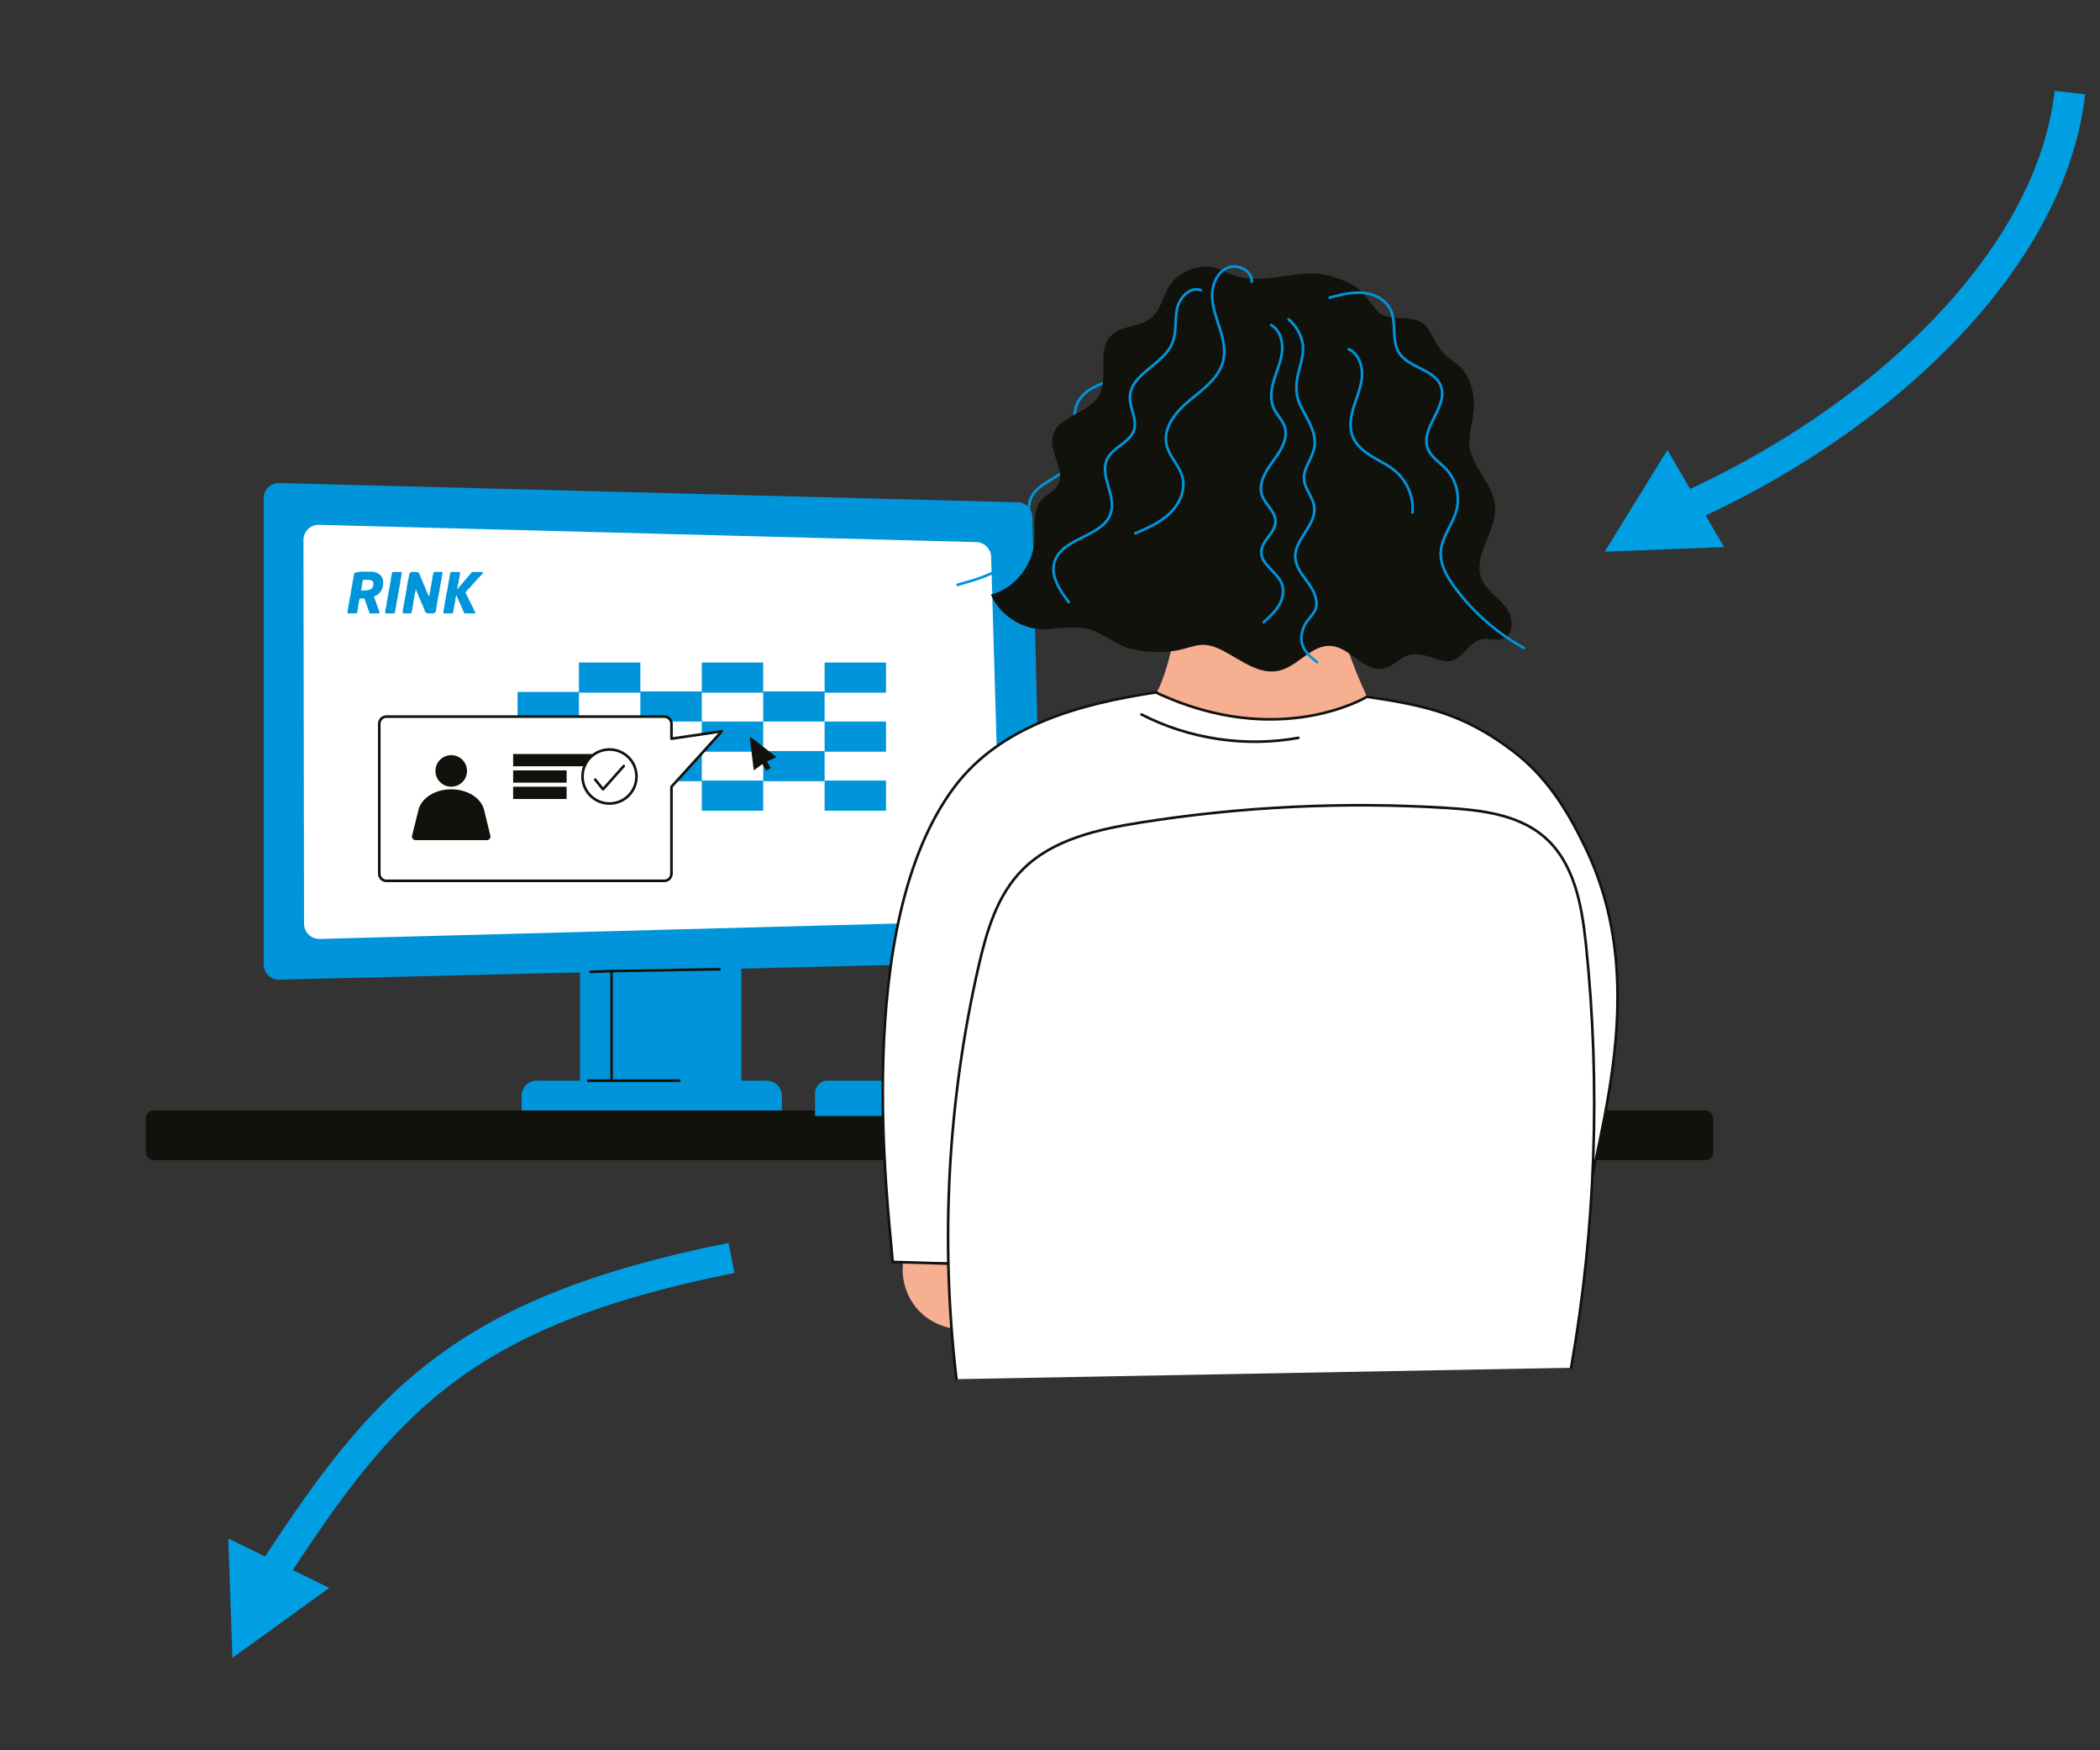 <?xml version="1.0" encoding="UTF-8"?>
<svg xmlns="http://www.w3.org/2000/svg" id="a" viewBox="0 0 480 400" width="480" height="400">
  <rect x="0" y="0" width="480" height="400" fill="#333333" stroke="none"/>
  <path d="m234.95,219.799l-171.125,4.079c-1.948.046-3.552-1.52-3.552-3.469v-106.555c0-1.997,1.682-3.582,3.676-3.464l168.763,4.411c1.801.107,3.219,1.577,3.262,3.38l2.362,98.064c.046,1.916-1.47,3.507-3.386,3.552l-0-0Z" fill="#0095db" stroke-width="0"></path>
  <path d="m225.496,210.51l-152.436,4.069c-1.95.052-3.559-1.513-3.562-3.463l-.137-87.702c-.003-2.005,1.69-3.596,3.691-3.468l150.244,3.951c1.788.114,3.194,1.571,3.247,3.361l2.328,79.682c.056,1.919-1.457,3.518-3.376,3.57l-0.0 0Z" fill="#fff" stroke-width="0"></path>
  <rect x="132.335" y="151.41" width="14.037" height="6.89" fill="#0095db" stroke-width="0"></rect>
  <rect x="118.298" y="158.127" width="14.037" height="6.89" fill="#0095db" stroke-width="0"></rect>
  <rect x="132.335" y="164.899" width="14.037" height="6.89" fill="#0095db" stroke-width="0"></rect>
  <rect x="132.335" y="178.387" width="14.037" height="6.89" fill="#0095db" stroke-width="0"></rect>
  <rect x="146.372" y="158.009" width="14.037" height="6.89" fill="#0095db" stroke-width="0"></rect>
  <rect x="160.409" y="151.41" width="14.037" height="6.89" fill="#0095db" stroke-width="0"></rect>
  <rect x="160.409" y="164.899" width="14.037" height="6.89" fill="#0095db" stroke-width="0"></rect>
  <rect x="160.409" y="178.387" width="14.037" height="6.89" fill="#0095db" stroke-width="0"></rect>
  <rect x="174.446" y="158.009" width="14.037" height="6.89" fill="#0095db" stroke-width="0"></rect>
  <rect x="174.446" y="171.64" width="14.037" height="6.89" fill="#0095db" stroke-width="0"></rect>
  <rect x="188.484" y="151.41" width="14.037" height="6.89" fill="#0095db" stroke-width="0"></rect>
  <rect x="188.484" y="164.899" width="14.037" height="6.89" fill="#0095db" stroke-width="0"></rect>
  <rect x="188.484" y="178.387" width="14.037" height="6.89" fill="#0095db" stroke-width="0"></rect>
  <rect x="146.372" y="171.64" width="14.037" height="6.89" fill="#0095db" stroke-width="0"></rect>
  <rect x="33.332" y="253.772" width="358.264" height="11.356" rx="1.744" ry="1.744" fill="#12120d" stroke-width="0"></rect>
  <path d="m189.132,246.975h18.802v8.076h-21.63v-5.248c0-1.561,1.267-2.828,2.828-2.828v0Z" fill="#0095db" stroke-width="0"></path>
  <path d="m264.422,158.239c3.526-6.867,5.488-20.337,5.074-22.909l35.581-.392c.505,7.891,4.065,17.123,7.382,24.301l-7.415,12.812-33.972-.894-6.649-12.919h-0Z" fill="#f6af90" stroke-width="0"></path>
  <path d="m206.391,288.785c-.406,3.794.885,7.738,3.455,10.558s6.378,4.469,10.194,4.415l1.976-19.597-15.625,4.624h0Z" fill="#f6af90" stroke-width="0"></path>
  <path d="m204.036,288.394c-.826-11.419-9.599-77.108,14.18-108.623,10.584-14.027,28.688-18.919,45.964-21.533,28.118,13.256,48.278,1,48.278,1,13.629,1.998,22.156,4.019,33.06,12.184,7.753,5.805,12.464,13.258,16.707,21.964,16.401,33.651,1.273,69.287-1.912,94.634h-13.91" fill="#fff" stroke="#12120d" stroke-linecap="round" stroke-linejoin="round" stroke-width=".6"></path>
  <path d="m260.908,163.278c10.938,5.626,23.745,7.536,35.849,5.349" fill="none" stroke="#12120d" stroke-linecap="round" stroke-linejoin="round" stroke-width=".6"></path>
  <path d="m272.815,72.27c-3.156-.438-7.01-.59-8.818,2.034-1.366,1.983-.881,4.71-1.786,6.942-1.24,3.056-4.696,4.469-7.825,5.512s-6.6,2.298-8.055,5.258c-2.042,4.156.962,9.599-1.347,13.612-2.132,3.704-7.865,4.411-9.408,8.396-.8,2.067-.182,4.388-.355,6.597-.29,3.713-2.857,6.943-5.98,8.973s-6.774,3.054-10.362,4.051" fill="none" stroke="#0095db" stroke-linecap="round" stroke-linejoin="round" stroke-width=".6"></path>
  <path d="m266.562,148.963c-2.628.186-7.649-.171-9.997-1.366-1.876-.955-4.588-2.587-6.518-3.426-2.498-1.087-7.263-.768-9.968-.436-5.572.683-11.398-2.685-13.585-7.856,5.451-1.347,9.559-6.679,9.977-12.278.242-3.243-.552-6.974,1.624-9.391,1.077-1.196,2.734-1.827,3.596-3.186,2.081-3.281-1.912-7.48-1.085-11.276,1.019-4.682,8.043-5.138,10.512-9.245,2.467-4.105-.531-10.321,2.798-13.764,2.342-2.423,6.522-1.918,9.148-4.03,2.648-2.129,2.877-6.191,5.224-8.648,2.669-2.794,7.536-4.152,10.939-2.323,8.031,4.315,14.433.144,22.404.84,2.319.203,6.253,1.689,8.199,2.965,2.125,1.393,3.336,3.796,5.108,5.618,2.297,2.363,6.636.846,9.585,2.315,3.479,1.734,2.222,5.528,8.237,9.543,3.233,2.158,4.321,6.716,4.104,10.596-.154,2.767-1.276,5.472-.992,8.228.516,5.008,5.475,8.738,5.87,13.757.452,5.748-5.248,11.303-3.098,16.652,1.057,2.629,3.72,4.203,5.483,6.422s2.12,6.24-.515,7.281c-1.557.615-3.343-.198-4.98.151-2.822.601-4.121,4.305-6.935,4.943-1.644.373-3.292-.423-4.895-.945-1.788-.582-4.312-.939-5.908.056s-3.061,2.378-4.921,2.655c-4.318.642-7.355-4.837-11.706-5.195-4.467-.368-7.568,4.664-11.939,5.658-4.544,1.034-8.693-2.462-12.834-4.599-5.634-2.907-6.607-.165-12.931.283l0.0 0Z" fill="#12120d" stroke-width="0"></path>
  <path d="m286.129,64.382c.072-2.542-3.233-4.189-5.565-3.175s-3.505,3.752-3.506,6.296.925,4.981,1.702,7.403,1.42,5.009.846,7.487c-.913,3.941-4.56,6.51-7.679,9.087s-6.186,6.276-5.282,10.22c.61,2.66,2.917,4.662,3.623,7.298.793,2.962-.651,6.161-2.863,8.284-2.213,2.123-5.091,3.384-7.904,4.602" fill="none" stroke="#0095db" stroke-linecap="round" stroke-linejoin="round" stroke-width=".6"></path>
  <path d="m274.486,66.328c-2.462-.961-4.923,1.715-5.455,4.303s-.067,5.381-1.086,7.819c-2.064,4.938-9.522,6.941-9.674,12.291-.072,2.523,1.673,5.004.967,7.427-.866,2.97-4.826,3.959-6.172,6.745-1.795,3.716,1.978,8.116.907,12.101-1.533,5.71-11.119,5.695-12.912,11.329-1.035,3.253,1.166,6.567,3.246,9.274" fill="none" stroke="#0095db" stroke-linecap="round" stroke-linejoin="round" stroke-width=".6"></path>
  <path d="m290.546,74.296c1.967,1.104,2.723,3.634,2.521,5.881s-1.154,4.346-1.822,6.501-1.038,4.561-.105,6.615c.677,1.49,1.984,2.657,2.492,4.213.892,2.732-.921,5.538-2.626,7.851s-3.488,5.154-2.536,7.865c.749,2.136,3.09,3.679,3.077,5.942-.015,2.592-3.15,4.327-3.25,6.918-.115,2.993,3.692,4.591,4.717,7.405.586,1.609.16,3.448-.721,4.917s-2.172,2.639-3.443,3.787" fill="none" stroke="#0095db" stroke-linecap="round" stroke-linejoin="round" stroke-width=".6"></path>
  <path d="m204.036,288.394l17.594.527c.438-17.81.489-35.754.927-53.564" fill="none" stroke="#12120d" stroke-linecap="round" stroke-linejoin="round" stroke-width=".6"></path>
  <rect x="132.583" y="214.596" width="36.867" height="34.114" fill="#0095db" stroke-width="0"></rect>
  <path d="m122.691,246.975h52.568c1.915,0,3.47,1.555,3.47,3.47v3.328h-59.508v-3.328c0-1.915,1.555-3.47,3.47-3.47Z" fill="#0095db" stroke-width="0"></path>
  <polyline points="134.976 222.112 139.787 221.917 139.787 246.567" fill="none" stroke="#12120d" stroke-linecap="round" stroke-linejoin="round" stroke-width=".6"></polyline>
  <line x1="139.787" y1="221.917" x2="164.455" y2="221.509" fill="none" stroke="#12120d" stroke-linecap="round" stroke-linejoin="round" stroke-width=".6"></line>
  <line x1="134.431" y1="246.975" x2="155.282" y2="246.975" fill="none" stroke="#12120d" stroke-linecap="round" stroke-linejoin="round" stroke-width=".6"></line>
  <path d="m95.696,130.899c.011.011.022.022.034.033.017.02.034.04.051.06 0.0.009.002.017.006.025.017.027.035.054.052.08.011.011.022.022.033.033v.142l.023.023c.011.011.022.022.034.033.017.036.035.072.052.109.011.011.022.022.033.033.017.039.034.078.051.117 0.0.009.002.017.006.025v.142l.023.023c.011.011.022.022.034.033.017.036.035.072.052.109.011.011.022.022.033.033v.142l.023.023c.011.011.022.022.034.033.017.039.034.078.051.117 0.0.009.002.017.006.025.017.027.035.054.052.08.011.011.022.022.033.033v.142l.023.023c.011.011.022.022.034.033.017.036.035.072.052.109.011.011.022.022.033.033v.142l.023.023c.011.011.022.022.034.033.017.039.034.078.051.117 0.0.009.002.017.006.025.017.036.035.072.052.109.011.011.022.022.033.033v.142l.023.023c.011.011.022.022.034.033.017.039.034.078.051.117 0.0.009.002.017.006.025.017.027.035.054.052.08.011.011.022.022.033.033v.171l.023.023c.011.011.022.022.034.033.017.027.035.054.052.08.011.011.022.022.033.033v.142l.023.023c.011.011.022.022.034.033.017.039.034.078.051.117 0.0.009.002.017.006.025.017.036.035.072.052.109.011.011.022.022.033.033v.142l.023.023c.011.011.022.022.034.033.017.039.034.078.051.117 0.0.009.002.017.006.025v.114c.017.017.035.035.052.052.011.011.022.022.033.033.017.039.034.078.051.117 0.0.009.002.017.006.025.017.029.034.059.051.088 0.0.009.002.017.006.025v.114c.017.017.035.035.052.052.011.011.022.022.033.033.017.039.034.078.051.117 0.0.009.002.017.006.025v.114c.017.017.035.035.052.052.011.011.022.022.033.033.017.039.034.078.051.117 0.0.009.002.017.006.025.017.039.034.078.051.117 0.0.009.002.017.006.025.031.104.062.209.102.341.036-.13.062-.221.087-.312.002-.085.005-.169.007-.254l-.001.001c.018-.002.037-.005.056-.007l.023-.023c.003-.132.005-.264.008-.397.016-.019.033-.038.049-.057.002-.085.005-.169.007-.254l-.001.001c.018-.002.037-.005.056-.007l.023-.023c.021-.243.038-.486.063-.728.012-.116-.002-.267.064-.339.143-.155.002-.362.13-.505.007-.008.002-.028.003-.042.019-.196-.02-.427.072-.578.105-.171-.006-.363.122-.507.008-.008.003-.027.004-.042.019-.196-.019-.425.072-.578.107-.181-.002-.378.118-.536.017-.022.012-.065.008-.097-.024-.197.133-.312.212-.462.009-.017.062-.013.094-.013.516-.001,1.032-.005,1.548.004.077.001.154.062.249.104,0,.131.057.318-.012.412-.128.174.005.382-.126.535-.005.006-.002.018-.003.028-.019.196.009.414-.07.581-.082.173-.018.361-.12.52-.026.041-.003.111-.009.167-.007.057.037.139-.068.157-.008.001-.013.033-.015.051-.02.134-.041.268-.057.403-.022.195.016.423-.073.578-.098.172-.006.359-.117.507-.01.013-.008.036-.01.054-.019.196.019.425-.072.578-.107.181-.002.376-.117.537-.027.039-.004.111-.011.166-.011.078.05.182-.073.226-.009.003-.007.035-.011.053-.019.106-.041.211-.055.318-.023.172-.037.344-.06.516-.012.087.053.2-.077.252-.005.002-.005.017-.006.026-.019.163-.04.325-.058.488-.02.181-0.0.379-.067.541-.099.243-.126.487-.135.741-.005.13-.006.273-.062.385-.061.122-.082.257-.197.373-.17.171-.349.176-.55.176-.369-0-.739-.003-1.108.001-.182.002-.321-.047-.461-.183-.11-.107-.118-.234-.178-.348-.038-.073-.089-.141-.123-.216-.032-.072-.045-.152-.073-.226-.065-.172-.113-.354-.207-.509-.094-.155-.093-.351-.201-.481-.106-.127-.067-.301-.202-.42-.083-.072-.085-.233-.129-.352-.064-.172-.128-.345-.203-.512-.075-.168-.167-.329-.244-.496-.04-.086-.059-.181-.093-.27-.065-.172-.106-.362-.209-.507-.095-.133-.087-.294-.181-.423-.073-.099-.097-.233-.15-.347-.026-.056-.07-.103-.117-.17-.011.034-.021.052-.024.071-.02.186.018.409-.074.549-.097.149,0,.318-.119.437-.005.005-.005.018-.006.027-.019.196-.037.391-.059.587-.007.062.037.147-.07.17-.007.001-.012.024-.013.038-.02.184-.033.368-.062.55-.008.053.077.167-.074.159-.001,0-.005.026-.007.04-.019.21-.036.42-.058.629-.015.144.007.321-.069.423-.099.134-.052.259-.072.386-.039.245-.019.52-.13.726-.108.202.035.435-.232.637-.529.085-1.158.01-1.784.026-.041.001-.122-.075-.121-.113.008-.257-.011-.528.064-.768.074-.238.101-.473.129-.713.016-.139.01-.289.063-.414.101-.24.127-.486.138-.74.006-.135-.01-.305.064-.395.133-.161.009-.357.122-.508.028-.037.003-.111.011-.166.011-.079-.05-.182.074-.226.009-.003.007-.035.01-.053.019-.106.042-.211.055-.318.023-.195.039-.391.06-.587.007-.062-.037-.147.07-.17.007-.001.012-.024.013-.038.02-.167.039-.335.058-.502.02-.177-0-.37.067-.526.106-.248.089-.505.132-.756.023-.133-.006-.306.068-.394.134-.16.001-.361.127-.506.014-.017,0-.056.005-.083.015-.082-.051-.191.075-.239.007-.003.007-.026.009-.04.019-.21.03-.421.062-.629.014-.087.073-.167.113-.25.006-.012.021-.021.022-.033.013-.206.199-.167.316-.224l.023-.023c.002-.018.005-.037.007-.056l-.001.001c.412-.001.824-.002,1.236-.001.034,0,.068.018.103.027.017.017.035.035.052.052.096.03.193.06.289.09l.023.023.001-.002Zm-.145-.073c-.003-.002-.005-.003-.008-.005-.001.006-.001.011-.002.017.003-.001.007-.001.009-.004.002-.002.001-.005.001-.008l0.0 0Z" fill="#0095db" stroke-width="0"></path>
  <path d="m102.596,132.891c.011-.125.022-.249.034-.374l.023-.023c.002-.08-.001-.161.008-.24.003-.027.035-.052.055-.077l.023-.023c.011-.125.022-.249.034-.374l.023-.023c.011-.125.022-.249.034-.374l.023-.023c.002-.08-.001-.161.008-.24.003-.027.035-.052.055-.077l.023-.023c.003-.056.005-.113.008-.169.035-.029.07-.058.106-.087.021-.019.042-.053.062-.053.621-.002,1.241-.002,1.862,0,.015,0,.03.017.045.026l.051.06-.001-.001c.02.017.04.034.06.05.011.011.022.022.033.033v.057c-.003.085-.005.169-.008.254-.009 0-.017.002-.025.006-.019.033-.051.064-.055.098-.024.195-.038.391-.061.587-.014.116-.033.231-.057.346-.008.037-.039.069-.059.104-.009.015-.021.031-.023.047-.02.172-.039.344-.059.516-.019.172-.002.36-.066.513-.101.238-.131.477-.133.727-.166.103-.017.305-.134.427-.018.019-.003.071-.003.109.012.006.023.013.035.019.035-.06.067-.122.106-.178.029-.042.071-.074.102-.114.097-.124.251-.193.303-.367.027-.09.15-.151.226-.227.043-.043.081-.09.12-.136.114-.133.255-.251.335-.401.089-.169.238-.267.357-.4.064-.072.108-.16.172-.232.095-.106.203-.202.299-.308.038-.042.053-.106.09-.15.07-.084.152-.158.223-.24.048-.056.08-.127.13-.18.104-.109.266-.194.31-.321.057-.166.205-.225.284-.354.046-.075.169-.095.154-.216-.001-.009.025-.028.042-.032.106-.028.172-.128.302-.127.701.009,1.401.004,2.102.004h.136c.088.236.052.347-.12.512-.169.162-.324.339-.485.51-.143.152-.284.306-.429.456-.114.118-.28.211-.34.35-.075.177-.212.275-.331.4-.131.137-.262.273-.391.411-.031.033-.046.081-.077.114-.11.116-.228.224-.334.344-.102.115-.19.243-.29.361-.055.066-.122.122-.183.184-.165.166-.332.328-.492.498-.075.08-.129.178-.201.26-.087.099-.184.191-.256.265.023.063.031.122.063.164.121.161.172.356.264.526.072.133.119.276.195.4.079.13.125.272.198.4.126.222.241.445.345.679.059.134.12.276.198.397.069.107.095.216.138.327.063.161.178.301.261.457.053.1.084.211.129.316.066.157.127.318.205.469.077.148.175.284.257.428.015.026.009.069 0.0.101-.012.045-.036.088-.063.148h-.153c-.71,0-1.42-.001-2.13.001-.092 0-.143-.031-.197-.109-.093-.133-.144-.279-.195-.429-.018-.053-.062-.098-.082-.151-.043-.115-.071-.235-.118-.348-.042-.101-.112-.191-.153-.292-.086-.209-.158-.424-.243-.634-.039-.097-.072-.228-.149-.273-.124-.073-.053-.196-.124-.282-.086-.104-.123-.249-.177-.378-.03-.072-.051-.147-.082-.219-.033-.078-.073-.152-.107-.229-.08-.183-.159-.367-.239-.55-.038-.088-.078-.176-.123-.277-.025.083-.053.167-.075.253-.022.085.051.2-.079.252-.005.002-.005.017-.006.026-.019.167-.039.335-.058.502-.02.177-.005.366-.066.527-.099.261-.128.525-.137.797-.002.065-.058.127-.08.194-.021.067-.03.138-.044.207-.004.018-.012.036-.014.054-.02.219-.036.439-.06.658-.004.037-.036.071-.054.107-.01.019-.024.038-.027.058-.021.152-.04.305-.058.449-.195.116-.401.085-.602.085-.516.001-1.032 0-1.569 0-.015-.1-.042-.2-.042-.301,0-.078.032-.157.054-.234.021-.074-.018-.145.039-.232.054-.082.011-.227.011-.347.026-.02.083-.042.086-.069.025-.244.04-.489.057-.734 0-.004-.004-.009.008.015.034-.07.073-.118.079-.17.023-.196-.01-.413.064-.585.064-.15.025-.277.054-.42.019-.015.075-.037.078-.065.026-.206.02-.419.068-.619.035-.148.005-.313.056-.43.051-.119.025-.225.054-.332.006-.02.035-.033.054-.049l.023-.023c.002-.123.005-.245.007-.368l-.001.001c.018-.002.037-.005.056-.007l.023-.023c.011-.125.022-.249.034-.374l.023-.023c.011-.106.022-.212.034-.317l.023-.023c.002-.094-.001-.189.007-.283.003-.032.036-.061.055-.091l.023-.023c.011-.134.022-.268.034-.403l.023-.023c.011-.096.022-.193.034-.289l.023-.023c.002-.104-.001-.208.007-.311.003-.032.036-.061.055-.091l.023-.023-0-.001Z" fill="#0095db" stroke-width="0"></path>
  <path d="m87.56,132.62c-.071-.18-.045-.387-.183-.55-.091-.107-.114-.273-.208-.375-.174-.187-.314-.412-.57-.518-.164-.068-.306-.185-.463-.271-.196-.106-.431-.079-.633-.192-.114-.064-.274-.062-.413-.064-.734-.006-1.468-.003-2.202-.003h-.139l-1.257.126c-.079.024-.156.056-.237.071-.188.033-.332.198-.334.392-.001.061.02.14-.01.18-.112.153.036.368-.132.501.001.273-.023.54-.136.797-.047.108-.054.237-.06.358-.013.267-.026.53-.139.782-.048.107-.055.237-.06.358-.01.263-.029.519-.137.769-.057.132-.048.294-.064.442-.022.205-.039.41-.058.615-.001.014-.003.037-.01.039-.119.038-.062.137-.074.211-.006.042.011.097-.01.124-.115.15.012.348-.124.507-.07.081-.058.241-.063.367-.011.254-.041.499-.138.74-.053.13-.047.285-.063.429-.022.195-.039.391-.058.587-.001.014-.001.037-.008.04-.125.049-.065.156-.075.239-.007.056.016.122-.007.168-.11.225-.02.455-.054.681h.465l1.142.015c.208-.019.379-.035.527-.048.038-.097.08-.157.082-.22.011-.268.03-.528.138-.783.058-.137.047-.303.064-.457.021-.195.039-.391.058-.587.001-.014-.001-.037.006-.04.139-.063.059-.186.078-.281.008-.041-.008-.094.013-.124.106-.152-.009-.346.12-.508.072-.09.048-.256.066-.382h1.067c.409,1.146.816,2.285,1.223,3.426h1.967c.234,0,.383-.229.249-.422-.075-.108-.082-.223-.13-.331-.032-.072-.024-.185-.075-.221-.113-.079-.06-.203-.118-.297-.063-.101-.078-.231-.12-.347-.053-.144-.118-.283-.167-.428-.031-.092-.041-.192-.065-.287-.018-.072-.038-.146-.069-.214-.035-.079-.092-.15-.122-.231-.062-.169-.115-.342-.169-.514-.02-.064-.013-.151-.054-.19-.121-.117-.131-.25-.114-.395.118-.044.23-.074.332-.125.124-.063.239-.142.356-.217.079-.051.156-.103.229-.162.088-.071.17-.149.255-.223l.017.002c.034-.054.063-.112.102-.162.086-.109.186-.208.265-.322.053-.077.065-.186.124-.257.118-.14.179-.295.188-.474.001-.023 0-.063.01-.066.135-.049.096-.193.118-.277.056-.215.054-.445.068-.669.007-.113.002-.227.001-.34-0-.132.035-.279-.01-.394l0.0 0Zm-2.212.899c-.012.194-.041.399-.117.575-.081.187-.21.362-.352.51-.075.079-.222.09-.336.132-.079.029-.156.063-.236.086-.085.024-.175.033-.26.056-.448.12-.904.026-1.355.055-.046.003-.092-.003-.175-.007.028-.121.055-.228.076-.336.008-.041-.001-.086.005-.127.011-.07-.046-.165.071-.198.007-.002.01-.025.012-.038.02-.205.037-.41.059-.615.016-.153-.009-.341.07-.452.141-.199-.005-.435.208-.639.342,0,.749-.006,1.155.003.196.004.405-0.0.584.065.167.061.342.148.47.287.036.039.057.101.066.156.026.161.066.326.055.486l0-0Z" fill="#0095db" stroke-width="0"></path>
  <path d="m88.053,140.183c0-.186-.007-.356.002-.525.008-.135-.009-.305.064-.395.137-.169.001-.377.126-.535.023-.03-.003-.094.008-.139.012-.05.042-.095.063-.143.007-.017.017-.034.018-.051.02-.205.037-.41.059-.615.016-.149.005-.312.065-.442.115-.25.106-.51.135-.769.013-.121.013-.251.061-.358.113-.252.126-.515.139-.782.006-.121.012-.251.06-.358.114-.257.137-.523.136-.797.152-.098.03-.284.127-.401.011-.013.012-.035.014-.053.02-.219.036-.439.06-.658.004-.037.037-.07.056-.106.009-.015.023-.03.025-.045.021-.162.04-.325.059-.488.02-.181.002-.377.066-.541.093-.239.065-.502.152-.719.066-.165-.021-.39.177-.503.031-.018.061-.052.092-.052.611-.003,1.221-.005,1.832 0.0.104.001.174.072.179.182.005.099.007.199-.002.298-.004.041-.039.078-.058.118-.011.024-.02.05-.024.075-.02.134-.041.268-.056.403-.022.195-.037.391-.06.587-.004.034-.033.064-.051.096-.01.018-.029.036-.031.055-.021.191-.038.382-.059.573-.017.153-.007.319-.065.456-.104.246-.125.496-.138.755-.003.07-.059.137-.08.208-.022.076-.032.156-.047.234-.003.014-.009.027-.01.04-.02.2-.037.401-.059.601-.007.066.04.155-.071.184-.007.002-.011.025-.012.038-.02.181-.038.363-.058.544-.018.163-.003.34-.066.484-.103.237-.131.477-.133.727-.17.131-.009.354-.138.497-.005.006-.002.018-.003.028-.019.196.017.423-.072.579-.105.184.002.388-.123.548-.005.006-.003.018-.004.028-.019.191-.035.382-.06.572-.005.04-.046.075-.06.116-.014.043-.021.089-.022.134-.003.229-.089.314-.322.314h-1.895l0.0.001Z" fill="#0095db" stroke-width="0"></path>
  <path d="m98.135,136.154c-.026.091-.051.182-.087.312-.04-.132-.071-.237-.102-.341.063.01.126.019.189.029Z" fill="#0095db" stroke-width="0"></path>
  <path d="m103.05,130.761c-.035.029-.07.058-.106.087-.027-.09-.015-.101.106-.087Z" fill="#0095db" stroke-width="0"></path>
  <path d="m98.277,135.416c-.016.019-.033.038-.049.057-.026-.014-.051-.027-.109-.057h.158Z" fill="#0095db" stroke-width="0"></path>
  <path d="m95.98,131.438c-.017-.036-.035-.072-.052-.109.017.036.035.072.052.109Z" fill="#0095db" stroke-width="0"></path>
  <path d="m96.719,133.198c-.017-.036-.035-.072-.052-.109.017.036.035.072.052.109Z" fill="#0095db" stroke-width="0"></path>
  <path d="m96.52,132.715c-.017-.036-.035-.072-.052-.109.017.036.035.072.052.109Z" fill="#0095db" stroke-width="0"></path>
  <path d="m97.259,134.475c-.017-.036-.035-.072-.052-.109.017.036.035.072.052.109Z" fill="#0095db" stroke-width="0"></path>
  <path d="m96.179,131.921c-.017-.036-.035-.072-.052-.109.017.036.035.072.052.109Z" fill="#0095db" stroke-width="0"></path>
  <path d="m97.201,134.341c-.017-.039-.034-.078-.051-.117.017.039.034.078.051.117Z" fill="#0095db" stroke-width="0"></path>
  <path d="m96.32,132.27c-.017-.039-.034-.078-.051-.117.017.039.034.078.051.117Z" fill="#0095db" stroke-width="0"></path>
  <path d="m97.4,134.823c-.017-.039-.034-.078-.051-.117.017.039.034.078.051.117Z" fill="#0095db" stroke-width="0"></path>
  <path d="m96.86,133.547c-.017-.039-.034-.078-.051-.117.017.039.034.078.051.117Z" fill="#0095db" stroke-width="0"></path>
  <path d="m98.142,135.9c-.025-.015-.05-.03-.075-.044.01-.01.02-.02.03-.03.015.025.03.05.044.075l.001-.001h0Z" fill="#0095db" stroke-width="0"></path>
  <path d="m97.542,135.164c-.017-.039-.034-.078-.051-.117.017.039.034.078.051.117Z" fill="#0095db" stroke-width="0"></path>
  <path d="m98.284,135.162c-.025-.015-.05-.03-.075-.044.01-.01.02-.02.03-.03.015.025.03.05.044.075l.001-.001h0Z" fill="#0095db" stroke-width="0"></path>
  <path d="m96.064,131.588c-.017-.039-.034-.078-.051-.117.017.039.034.078.051.117Z" fill="#0095db" stroke-width="0"></path>
  <path d="m96.661,133.064c-.017-.039-.034-.078-.051-.117.017.039.034.078.051.117Z" fill="#0095db" stroke-width="0"></path>
  <path d="m102.12,135.219c-.025-.015-.05-.03-.075-.044l.03-.03c.015.025.03.05.044.075l.001-.001h0Z" fill="#0095db" stroke-width="0"></path>
  <path d="m97.741,135.618c-.017-.039-.034-.078-.051-.117.017.039.034.078.051.117Z" fill="#0095db" stroke-width="0"></path>
  <path d="m97.883,135.959c-.017-.039-.034-.078-.051-.117.017.039.034.078.051.117Z" fill="#0095db" stroke-width="0"></path>
  <path d="m93.994,130.707c-.026-.015-.051-.03-.076-.045.01-.01.021-.019.031-.029.015.025.03.05.044.075l.001-.001Z" fill="#0095db" stroke-width="0"></path>
  <path d="m97.94,136.1c-.017-.039-.034-.078-.051-.117.017.039.034.078.051.117Z" fill="#0095db" stroke-width="0"></path>
  <path d="m97.599,135.277c-.017-.029-.034-.059-.051-.088.017.029.034.059.051.088Z" fill="#0095db" stroke-width="0"></path>
  <path d="m96.378,132.375c-.017-.027-.035-.054-.052-.08.017.027.035.054.052.08Z" fill="#0095db" stroke-width="0"></path>
  <path d="m97.06,133.992c-.017-.027-.035-.054-.052-.08.017.027.035.054.052.08Z" fill="#0095db" stroke-width="0"></path>
  <path d="m96.918,133.652c-.017-.027-.035-.054-.052-.08.017.027.035.054.052.08Z" fill="#0095db" stroke-width="0"></path>
  <path d="m105.129,131.192c.008-.003.016-.005.025-.006.013.01.026.021.038.031-.006.006-.017.017-.018.016-.016-.013-.031-.027-.046-.041v-0Z" fill="#0095db" stroke-width="0"></path>
  <path d="m95.838,131.098c-.017-.027-.035-.054-.052-.08.017.027.035.054.052.08Z" fill="#0095db" stroke-width="0"></path>
  <path d="m96.752,133.288v-.057c.011.012.022.023.034.035-.011.007-.022.014-.034.021v0Z" fill="#0095db" stroke-width="0"></path>
  <path d="m105.129,130.843c-.02-.017-.04-.034-.06-.05.02.017.04.034.06.05Z" fill="#0095db" stroke-width="0"></path>
  <path d="m96.553,132.805v-.057c.011.012.022.023.034.035-.011.007-.022.014-.034.021v0Z" fill="#0095db" stroke-width="0"></path>
  <path d="m97.747,135.7v-.057c.011.012.022.023.034.035-.011.007-.022.014-.034.021v0Z" fill="#0095db" stroke-width="0"></path>
  <path d="m95.384,130.786c-.017-.017-.035-.035-.052-.052.017.017.035.035.052.052Z" fill="#0095db" stroke-width="0"></path>
  <path d="m96.07,131.67v-.057c.011.012.022.023.034.035-.011.007-.022.014-.034.021v0Z" fill="#0095db" stroke-width="0"></path>
  <path d="m105.071,130.793l-.051-.06.051.06Z" fill="#0095db" stroke-width="0"></path>
  <path d="m95.78,130.992c-.017-.02-.034-.04-.051-.06.017.02.034.04.051.06Z" fill="#0095db" stroke-width="0"></path>
  <path d="m97.799,135.808c-.017-.017-.035-.035-.052-.052.017.017.035.035.052.052Z" fill="#0095db" stroke-width="0"></path>
  <path d="m96.212,132.011v-.057c.011.012.022.023.034.035-.011.007-.022.014-.034.021v0Z" fill="#0095db" stroke-width="0"></path>
  <path d="m97.605,135.359v-.057c.011.012.022.023.034.035-.011.007-.022.014-.034.021v0Z" fill="#0095db" stroke-width="0"></path>
  <path d="m96.411,132.465v-.057c.011.012.022.023.034.035-.011.007-.022.014-.034.021v0Z" fill="#0095db" stroke-width="0"></path>
  <path d="m97.458,135.014c-.017-.017-.035-.035-.052-.052.017.017.035.035.052.052Z" fill="#0095db" stroke-width="0"></path>
  <path d="m96.951,133.742v-.057c.011.012.022.023.034.035-.011.007-.022.014-.034.021v0Z" fill="#0095db" stroke-width="0"></path>
  <path d="m97.406,134.905v-.057c.011.012.022.023.034.035-.011.007-.022.014-.034.021v0Z" fill="#0095db" stroke-width="0"></path>
  <path d="m105.162,130.932v-.057c.011.012.022.023.034.035-.011.007-.022.014-.034.021v0Z" fill="#0095db" stroke-width="0"></path>
  <path d="m97.093,134.082v-.057c.011.012.022.023.034.035-.011.007-.022.014-.034.021v0Z" fill="#0095db" stroke-width="0"></path>
  <path d="m95.871,131.188v-.057c.011.012.022.023.034.035-.011.007-.022.014-.034.021v0Z" fill="#0095db" stroke-width="0"></path>
  <path d="m97.292,134.565v-.057c.011.012.022.023.034.035-.011.007-.022.014-.034.021v0Z" fill="#0095db" stroke-width="0"></path>
  <path d="m97.657,135.468c-.017-.017-.035-.035-.052-.052.017.017.035.035.052.052Z" fill="#0095db" stroke-width="0"></path>
  <path d="m93.987,130.763l-.023.023.023-.023Z" fill="#0095db" stroke-width="0"></path>
  <path d="m102.596,132.891l-.023.023.023-.023Z" fill="#0095db" stroke-width="0"></path>
  <path d="m97.116,134.191l-.023-.023.023.023Z" fill="#0095db" stroke-width="0"></path>
  <path d="m97.315,134.673l-.023-.023.023.023Z" fill="#0095db" stroke-width="0"></path>
  <path d="m102.397,134.054l-.023.023.023-.023Z" fill="#0095db" stroke-width="0"></path>
  <path d="m102.255,134.792l-.023.023.023-.023Z" fill="#0095db" stroke-width="0"></path>
  <path d="m96.974,133.879l-.023-.023.023.023Z" fill="#0095db" stroke-width="0"></path>
  <path d="m102.454,133.629l-.023.023.023-.023Z" fill="#0095db" stroke-width="0"></path>
  <path d="m96.775,133.396l-.023-.023.023.023Z" fill="#0095db" stroke-width="0"></path>
  <path d="m102.511,133.316l-.023.023.023-.023Z" fill="#0095db" stroke-width="0"></path>
  <path d="m98.362,135.133l-.023.023.023-.023Z" fill="#0095db" stroke-width="0"></path>
  <path d="m96.576,132.914l-.023-.023.023.023Z" fill="#0095db" stroke-width="0"></path>
  <path d="m96.434,132.573l-.023-.023.023.023Z" fill="#0095db" stroke-width="0"></path>
  <path d="m102.198,135.189l-.023.023.023-.023Z" fill="#0095db" stroke-width="0"></path>
  <path d="m102.653,132.494l-.023.023.023-.023Z" fill="#0095db" stroke-width="0"></path>
  <path d="m102.738,132.153l-.023.023.023-.023Z" fill="#0095db" stroke-width="0"></path>
  <path d="m96.235,132.119l-.023-.023.023.023Z" fill="#0095db" stroke-width="0"></path>
  <path d="m102.795,131.756l-.023.023.023-.023Z" fill="#0095db" stroke-width="0"></path>
  <path d="m102.113,135.587l-.023.023.023-.023Z" fill="#0095db" stroke-width="0"></path>
  <path d="m96.093,131.779l-.023-.023.023.023Z" fill="#0095db" stroke-width="0"></path>
  <path d="m102.852,131.358l-.023.023.023-.023Z" fill="#0095db" stroke-width="0"></path>
  <path d="m95.895,131.296l-.023-.023.023.023Z" fill="#0095db" stroke-width="0"></path>
  <path d="m102.937,131.018l-.023.023.023-.023Z" fill="#0095db" stroke-width="0"></path>
  <path d="m98.22,135.87l-.023.023.023-.023Z" fill="#0095db" stroke-width="0"></path>
  <path d="m95.696,130.899l-.023-.023.023.023Z" fill="#0095db" stroke-width="0"></path>
  <path d="m102.312,134.452l-.023.023.023-.023Z" fill="#0095db" stroke-width="0"></path>
  <polygon points="95.55 130.826 95.549 130.835 95.54 130.838 95.542 130.821 95.55 130.826" fill="#0095db" stroke-width="0"></polygon>
  <path d="m218.626,315.185c-3.74-31.445-2.022-63.487,5.062-94.392,1.828-7.972,4.223-16.249,10.106-22.119,6.853-6.839,17.131-9.149,26.862-10.691,23.09-3.661,46.612-4.786,69.964-3.347,7.755.478,16.02,1.443,21.951,6.285,7.202,5.88,8.974,15.766,9.923,24.82,3.378,32.23,2.238,64.899-3.379,96.837" fill="#fff" stroke="#12120d" stroke-linecap="round" stroke-linejoin="round" stroke-width=".6"></path>
  <path d="m303.939,68.017c2.456-.65,4.969-1.306,7.502-1.105s5.132,1.425,6.301,3.68c1.585,3.059.198,7.109,2.035,10.025,2.218,3.521,8.099,3.719,9.567,7.612,1.767,4.686-4.755,9.538-3.016,14.235.737,1.992,2.742,3.167,4.197,4.716,2.309,2.46,3.243,6.134,2.389,9.398-.854,3.264-3.333,6.045-3.58,9.41-.223,3.036,1.429,5.881,3.245,8.324,4.185,5.632,9.58,10.361,15.712,13.773" fill="none" stroke="#0095db" stroke-linecap="round" stroke-linejoin="round" stroke-width=".6"></path>
  <path d="m308.281,79.804c2.184.988,3.165,3.651,3.038,6.045s-1.109,4.645-1.831,6.931-1.18,4.819-.277,7.04c.81,1.992,2.592,3.418,4.431,4.534s3.823,2.029,5.442,3.444c2.617,2.288,4.061,5.853,3.773,9.317" fill="none" stroke="#0095db" stroke-linecap="round" stroke-linejoin="round" stroke-width=".6"></path>
  <path d="m301.048,151.349c-1.408-1.122-2.873-2.369-3.388-4.095-.438-1.466-.106-3.075.58-4.442s2.267-2.547,2.579-4.044c.432-2.071-.763-4.109-2.011-5.817s-2.66-3.497-2.746-5.611c-.169-4.178,4.873-7.355,4.345-11.503-.285-2.239-2.18-4.052-2.345-6.303-.187-2.557,1.886-4.725,2.357-7.244.579-3.095-1.301-6.041-2.792-8.815s-1.686-5.189-.697-8.897c.544-2.04,1.211-4.194.782-6.261s-1.569-3.979-3.185-5.338" fill="none" stroke="#0095db" stroke-linecap="round" stroke-linejoin="round" stroke-width=".6"></path>
  <path d="m151.843,201.304h-63.516c-.904,0-1.636-.732-1.636-1.636v-34.267c0-.904.732-1.636,1.636-1.636h63.516c.904,0,1.636.732,1.636,1.636v3.416l11.515-1.697-11.515,12.677v19.871c0,.904-.732,1.636-1.636,1.636v-0Z" fill="#fff" stroke="#12120d" stroke-linecap="round" stroke-linejoin="round" stroke-width=".6"></path>
  <path d="m111.299,192.004h-16.317c-.531,0-.921-.499-.794-1.014l1.464-5.922c.672-2.717,3.823-4.687,7.496-4.687h0c3.678,0,6.832,1.976,7.498,4.698l1.447,5.914c.126.515-.264,1.012-.795,1.012h0Z" fill="#12120d" stroke-width="0"></path>
  <circle cx="103.14" cy="176.185" r="3.608" fill="#12120d" stroke-width="0"></circle>
  <rect x="117.287" y="172.318" width="18.872" height="2.804" fill="#12120d" stroke-width="0"></rect>
  <rect x="117.287" y="176.058" width="12.226" height="2.804" fill="#12120d" stroke-width="0"></rect>
  <rect x="117.287" y="179.797" width="12.226" height="2.804" fill="#12120d" stroke-width="0"></rect>
  <circle cx="139.312" cy="177.459" r="6.173" fill="#fff" stroke="#12120d" stroke-linecap="round" stroke-linejoin="round" stroke-width=".6"></circle>
  <polyline points="136.05 178.172 137.843 180.38 142.573 175.062" fill="#fff" stroke="#12120d" stroke-linecap="round" stroke-linejoin="round" stroke-width=".6"></polyline>
  <path d="m177.499,173.024l-5.777-4.475c-.143-.111-.349.006-.327.186l.897,7.324,1.965-1.441.86,1.513,1.059-.602-.867-1.523,2.19-.981v-0Z" fill="#12120d" stroke-width="0"></path>
  <path d="m473.118,21.156c-4.31,38.4-43.296,75.321-89.214,95.519" fill="none" stroke="#009ee3" stroke-width="7"></path>
  <polygon points="366.783 126.077 381.12 102.831 394.074 125.027 366.783 126.077" fill="#009ee3" stroke-width="0"></polygon>
  <path d="m167.201,287.479c-62.181,12.47-79.619,32.969-105.947,73.647" fill="none" stroke="#009ee3" stroke-width="7"></path>
  <polygon points="53.122 378.885 75.264 362.896 52.185 351.59 53.122 378.885" fill="#009ee3" stroke-width="0"></polygon>
</svg>
